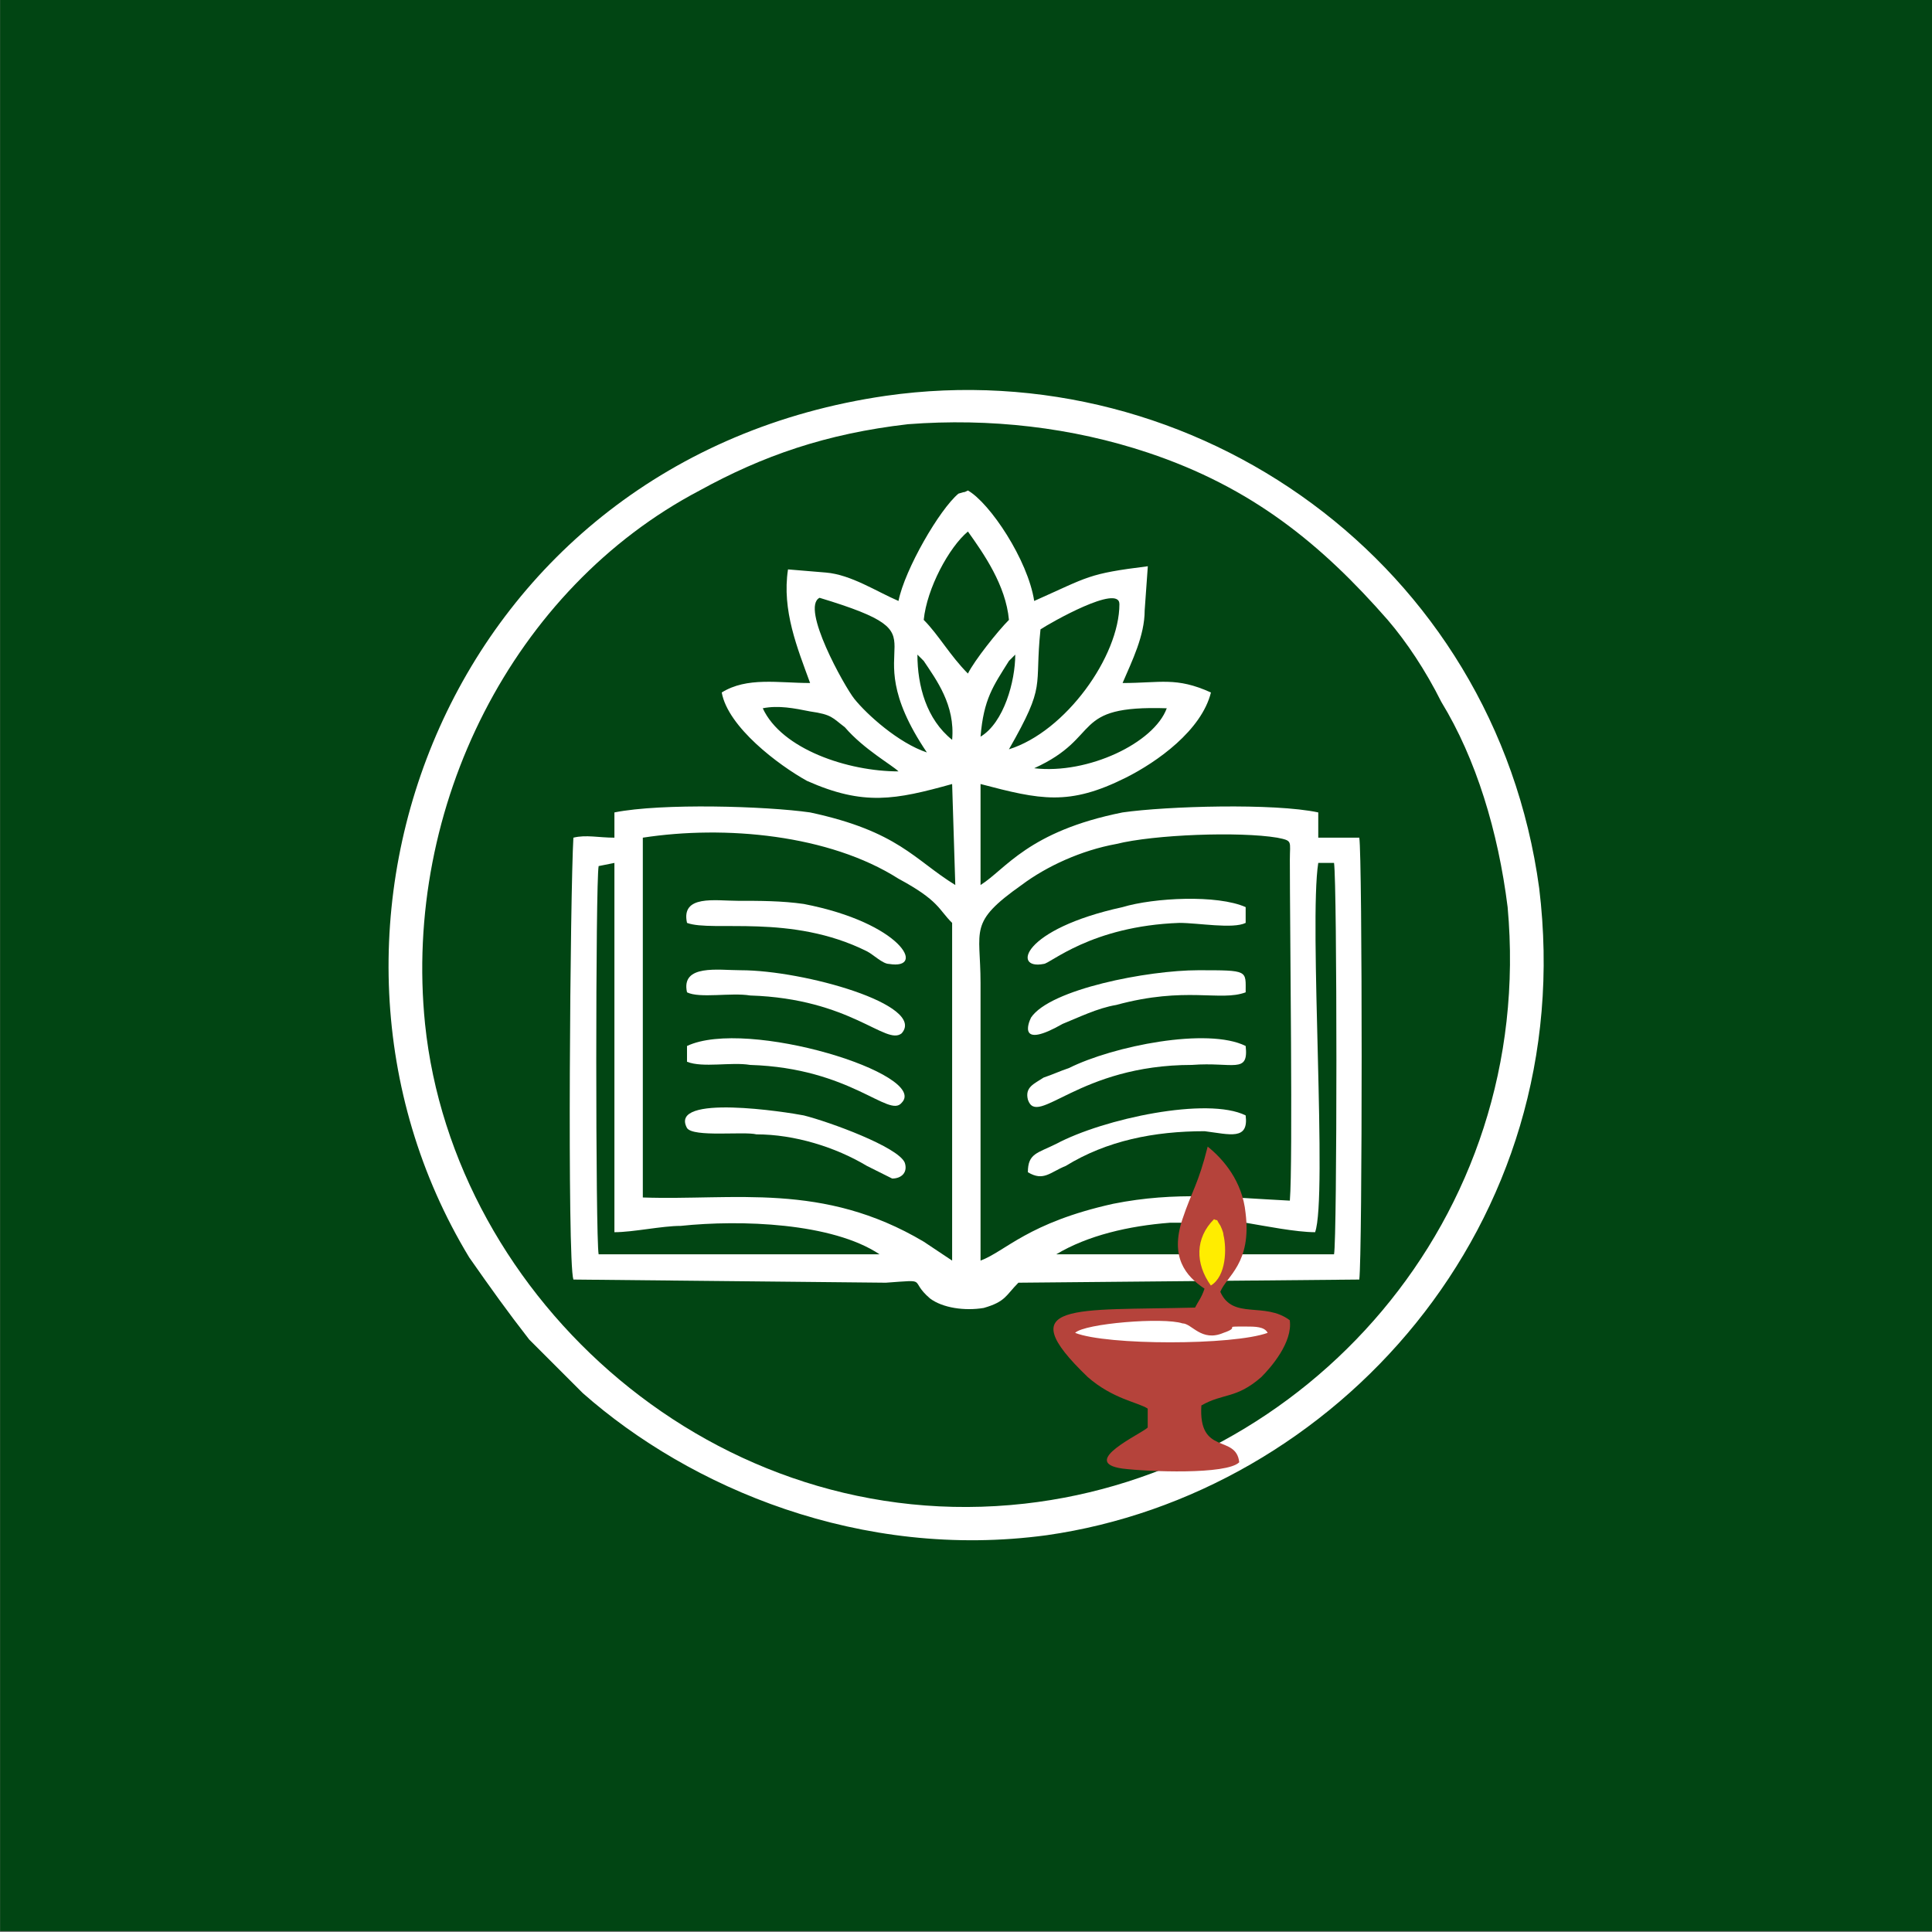 <?xml version="1.0" encoding="UTF-8"?>
<!DOCTYPE svg PUBLIC "-//W3C//DTD SVG 1.1//EN" "http://www.w3.org/Graphics/SVG/1.1/DTD/svg11.dtd">
<!-- Creator: CorelDRAW 2019 (64-Bit) -->
<svg xmlns="http://www.w3.org/2000/svg" xml:space="preserve" width="50.8mm" height="50.8mm" version="1.1" style="shape-rendering:geometricPrecision; text-rendering:geometricPrecision; image-rendering:optimizeQuality; fill-rule:evenodd; clip-rule:evenodd"
viewBox="0 0 5079.98 5079.98"
 xmlns:xlink="http://www.w3.org/1999/xlink"
 xmlns:xodm="http://www.corel.com/coreldraw/odm/2003">
 <rect x="0" y="0" width="5079.98" height="5079.98" fill="#808080" stroke="none"/>
 <defs>
  <style type="text/css">
   <![CDATA[
    .str0 {stroke:white;stroke-width:20;stroke-miterlimit:22.926}
    .fil2 {fill:#FFED00}
    .fil0 {fill:#014513}
    .fil3 {fill:#B5433B}
    .fil1 {fill:white}
   ]]>
  </style>
 </defs>
 <g id="Layer_x0020_1">
  <rect class="fil0" x="0.3" y="-2.33" width="5080.01" height="5080"/>
  <path class="fil1" d="M3457.91 3239.94c33.19,-91.29 -16.6,-813.3 8.3,-970.98l41.49 0c8.3,58.09 8.3,987.57 0,1029.07l-730.3 0c82.99,-49.79 190.87,-74.69 298.76,-82.99 66.39,0 132.78,0 199.17,0 49.8,8.3 132.79,24.9 182.58,24.9zm-1302.94 -1668.09c356.86,107.89 74.7,99.59 282.17,406.65 -74.69,-24.9 -157.68,-99.59 -190.88,-141.08 -25.55,-31.94 -141.99,-240.22 -91.29,-265.57zm-580.92 705.41l41.49 -8.3 0 970.98c49.8,0 124.49,-16.6 174.28,-16.6 157.68,-16.6 398.35,-8.3 522.84,74.69l-738.61 0c-8.3,-41.5 -8.3,-979.28 0,-1020.77zm1004.17 1037.37c0,-240.67 0,-489.64 0,-730.31 0,-141.08 -33.19,-157.68 107.89,-257.27 66.39,-49.79 157.68,-91.28 248.96,-107.88 99.59,-24.9 323.66,-33.2 423.25,-16.6 41.49,8.3 33.2,8.3 33.2,58.09 0,182.58 8.29,796.7 0,896.29 -165.98,-8.3 -298.76,-24.9 -464.74,8.3 -224.08,49.79 -282.17,124.48 -348.56,149.38zm-887.99 -1112.06c215.78,-33.2 489.64,-8.3 672.22,107.88 107.88,58.1 104.98,80.92 141.08,116.19l0 887.99 -74.69 -49.8c-265.57,-157.68 -497.94,-107.88 -738.61,-116.18l0 -946.08zm1029.07 -182.58c182.58,-82.99 91.29,-165.98 348.56,-157.68 -33.2,91.29 -207.47,174.28 -348.56,157.68zm-356.85 8.3c-132.78,0 -307.06,-58.09 -356.86,-165.98 41.5,-8.3 82.99,0 124.49,8.3 58.09,8.3 58.09,16.6 91.29,41.5 49.79,58.09 124.48,99.58 141.08,116.18zm290.46 -290.46l16.6 -16.6c0,69.84 -29.72,178.83 -91.29,215.77 8.3,-99.58 33.2,-132.78 74.69,-199.17zm-224.07 0c33.2,49.79 82.99,116.18 74.69,207.47 -67.63,-54.11 -91.29,-142.01 -91.29,-224.07l16.6 16.6zm0 -107.89c8.3,-82.99 66.39,-190.87 116.19,-232.37 41.49,58.1 99.58,141.08 107.88,232.37 -29.24,29.24 -90.39,106.1 -107.88,141.09 -46.79,-46.79 -77.48,-102.37 -116.19,-141.09zm514.53 -41.49c0,136.96 -141.4,335.17 -290.46,381.75 99.59,-174.28 66.39,-157.68 82.99,-315.36 25.46,-16.97 207.47,-120.56 207.47,-66.39zm-771.8 -82.99l-99.59 -8.3c-16.59,107.89 24.9,207.47 58.1,298.76 -82.99,0 -165.98,-16.6 -232.37,24.9 16.6,91.29 149.38,190.87 224.07,232.37 149.38,66.39 232.37,49.79 381.75,8.3l8.3 265.56c-107.89,-66.39 -149.38,-141.08 -381.75,-190.87 -116.19,-16.6 -390.05,-24.9 -514.54,0l0 66.39c-41.49,0 -74.69,-8.3 -107.88,0 -8.3,141.08 -16.6,1112.06 0,1161.85l821.59 8.3c116.19,-8.3 58.09,-8.3 116.19,41.49 33.19,24.9 91.29,33.2 141.08,24.9 58.09,-16.6 58.09,-33.2 91.29,-66.39l896.28 -8.3c8.3,-66.39 8.3,-1112.06 0,-1161.85l-107.88 0 0 -66.39c-116.19,-24.9 -398.35,-16.6 -514.54,0 -248.97,49.79 -307.06,149.38 -373.45,190.87l0 -265.56c157.68,41.49 232.37,58.09 381.75,-16.6 82.99,-41.49 199.18,-124.48 224.07,-224.07 -91.28,-41.5 -132.78,-24.9 -232.37,-24.9 24.9,-58.09 58.1,-124.48 58.1,-190.87l8.29 -116.19c-158.75,19.84 -153.81,26.87 -298.76,91.29 -16.6,-107.89 -116.18,-257.27 -174.27,-290.46 -16.6,8.29 0,0 -24.9,8.29 -49.8,41.5 -141.08,199.18 -157.68,282.17 -58.1,-24.9 -124.72,-69.18 -190.88,-74.69z"/>
  <path class="fil1" d="M2387.34 1115.41c215.78,-16.6 431.55,8.3 630.72,74.69 273.87,91.29 456.45,240.67 630.72,439.84 49.8,58.09 99.59,132.78 141.09,215.77 91.28,149.39 149.38,340.26 174.27,539.44 74.69,821.59 -531.13,1485.51 -1269.73,1568.5 -813.3,91.28 -1502.11,-539.44 -1576.8,-1261.44 -58.1,-572.63 232.37,-1145.26 722,-1402.52 165.98,-91.29 331.96,-149.39 547.73,-174.28zm-58.09 -74.69c-1145.25,165.98 -1618.29,1402.52 -1095.46,2265.61 58.09,82.99 99.59,141.08 157.68,215.77l141.08 141.08c282.17,248.97 730.31,439.85 1219.95,373.45 755.2,-107.88 1402.52,-813.29 1294.63,-1701.28 -116.18,-854.79 -904.58,-1410.82 -1717.88,-1294.63z"/>
  <path class="fil1" d="M1806.42 2426.64c66.39,24.9 273.86,-24.9 473.04,74.69 16.6,8.3 41.49,33.2 58.09,33.2 99.59,16.59 33.2,-107.89 -224.07,-157.68 -58.09,-8.3 -116.19,-8.3 -174.28,-8.3 -58.09,0 -149.38,-16.6 -132.78,58.09z"/>
  <path class="fil1" d="M2345.85 3098.85c24.9,0 41.49,-16.59 33.2,-41.49 -16.6,-41.49 -199.18,-107.89 -265.57,-124.48 -41.49,-8.3 -356.85,-58.1 -307.06,33.19 16.6,24.9 149.38,8.3 182.58,16.6 99.58,0 207.47,33.2 290.46,82.99 16.6,8.3 49.79,24.9 66.39,33.19z"/>
  <path class="fil1" d="M3275.33 2750.3c-99.59,-49.79 -348.55,0 -464.74,58.09 -24.9,8.3 -41.49,16.6 -66.39,24.9 -24.9,16.6 -49.79,24.9 -41.5,58.09 24.9,74.69 132.79,-91.29 431.55,-91.29 107.89,-8.3 149.38,24.9 141.08,-49.79z"/>
  <path class="fil1" d="M1806.42 2609.22c33.19,16.59 116.18,0 165.98,8.3 265.56,8.29 356.85,132.78 398.35,99.58 66.39,-74.69 -257.27,-165.98 -423.25,-165.98 -58.09,0 -157.68,-16.59 -141.08,58.1z"/>
  <path class="fil1" d="M1806.42 2791.79c41.49,16.6 116.18,0 165.98,8.3 265.56,8.3 365.15,141.08 398.35,99.59 74.69,-74.69 -406.65,-224.07 -564.33,-149.38l0 41.49z"/>
  <path class="fil1" d="M3275.33 2609.22c0,-58.1 8.3,-58.1 -124.48,-58.1 -132.79,0 -390.05,49.8 -439.85,124.49 -8.3,16.6 -33.19,82.99 82.99,16.6 41.5,-16.6 91.29,-41.5 141.09,-49.8 182.57,-49.79 273.86,-8.3 340.25,-33.19z"/>
  <path class="fil1" d="M3275.33 2426.64l0 -41.49c-74.69,-33.2 -240.67,-24.9 -323.66,0 -265.56,58.09 -290.46,165.97 -207.47,149.38 16.6,0 124.48,-99.59 356.85,-107.89 49.8,0 141.09,16.6 174.28,0z"/>
  <path class="fil1" d="M3167.45 2974.37c66.39,8.3 116.18,24.9 107.88,-41.49 -99.59,-49.8 -373.45,8.29 -497.93,74.69 -49.8,24.89 -74.7,24.89 -74.7,74.69 41.5,24.89 58.1,0 99.59,-16.6 107.89,-66.39 232.37,-91.29 365.16,-91.29z"/>
  <g id="_3131429473120">
   <ellipse class="fil2" cx="3184.55" cy="3282.37" rx="50.27" ry="107.15"/>
   <ellipse class="fil1 str0" cx="3091.27" cy="3514.26" rx="271.88" ry="49.34"/>
   <path class="fil3" d="M2826.88 3504.58c24.89,-24.9 232.39,-41.5 282.18,-24.9 24.9,0 49.8,49.8 107.9,24.9 49.8,-16.6 -8.3,-16.6 58.1,-16.6 24.9,0 49.8,0 58.1,16.6 -91.3,33.2 -423.29,33.2 -506.28,0zm356.88 -124.5c-41.5,-58.09 -41.5,-124.49 8.3,-174.29 16.6,8.3 0,-8.3 16.6,16.6 0,0 8.3,16.6 8.3,24.9 8.3,33.2 8.3,107.9 -33.2,132.79zm24.9 16.6c16.6,-41.49 83,-74.69 66.4,-207.49 -8.3,-83 -58.1,-141.09 -99.6,-174.29 -24.9,99.59 -41.5,116.19 -66.4,190.89 -33.19,99.6 8.3,149.4 58.1,182.59 -8.3,24.9 -16.6,33.2 -24.9,49.8 -315.38,8.3 -489.68,-16.6 -282.19,182.59 66.4,58.1 132.8,66.4 157.7,83l0 49.8c-16.6,16.6 -182.6,91.3 -66.4,107.9 66.4,8.29 273.89,16.59 307.09,-16.6 -8.3,-74.7 -107.9,-16.6 -99.6,-149.4 58.1,-33.2 91.3,-16.6 157.7,-74.7 24.9,-24.89 82.99,-91.29 74.69,-149.39 -66.39,-49.8 -149.39,0 -182.59,-74.7z"/>
  </g>
 </g>
</svg>
